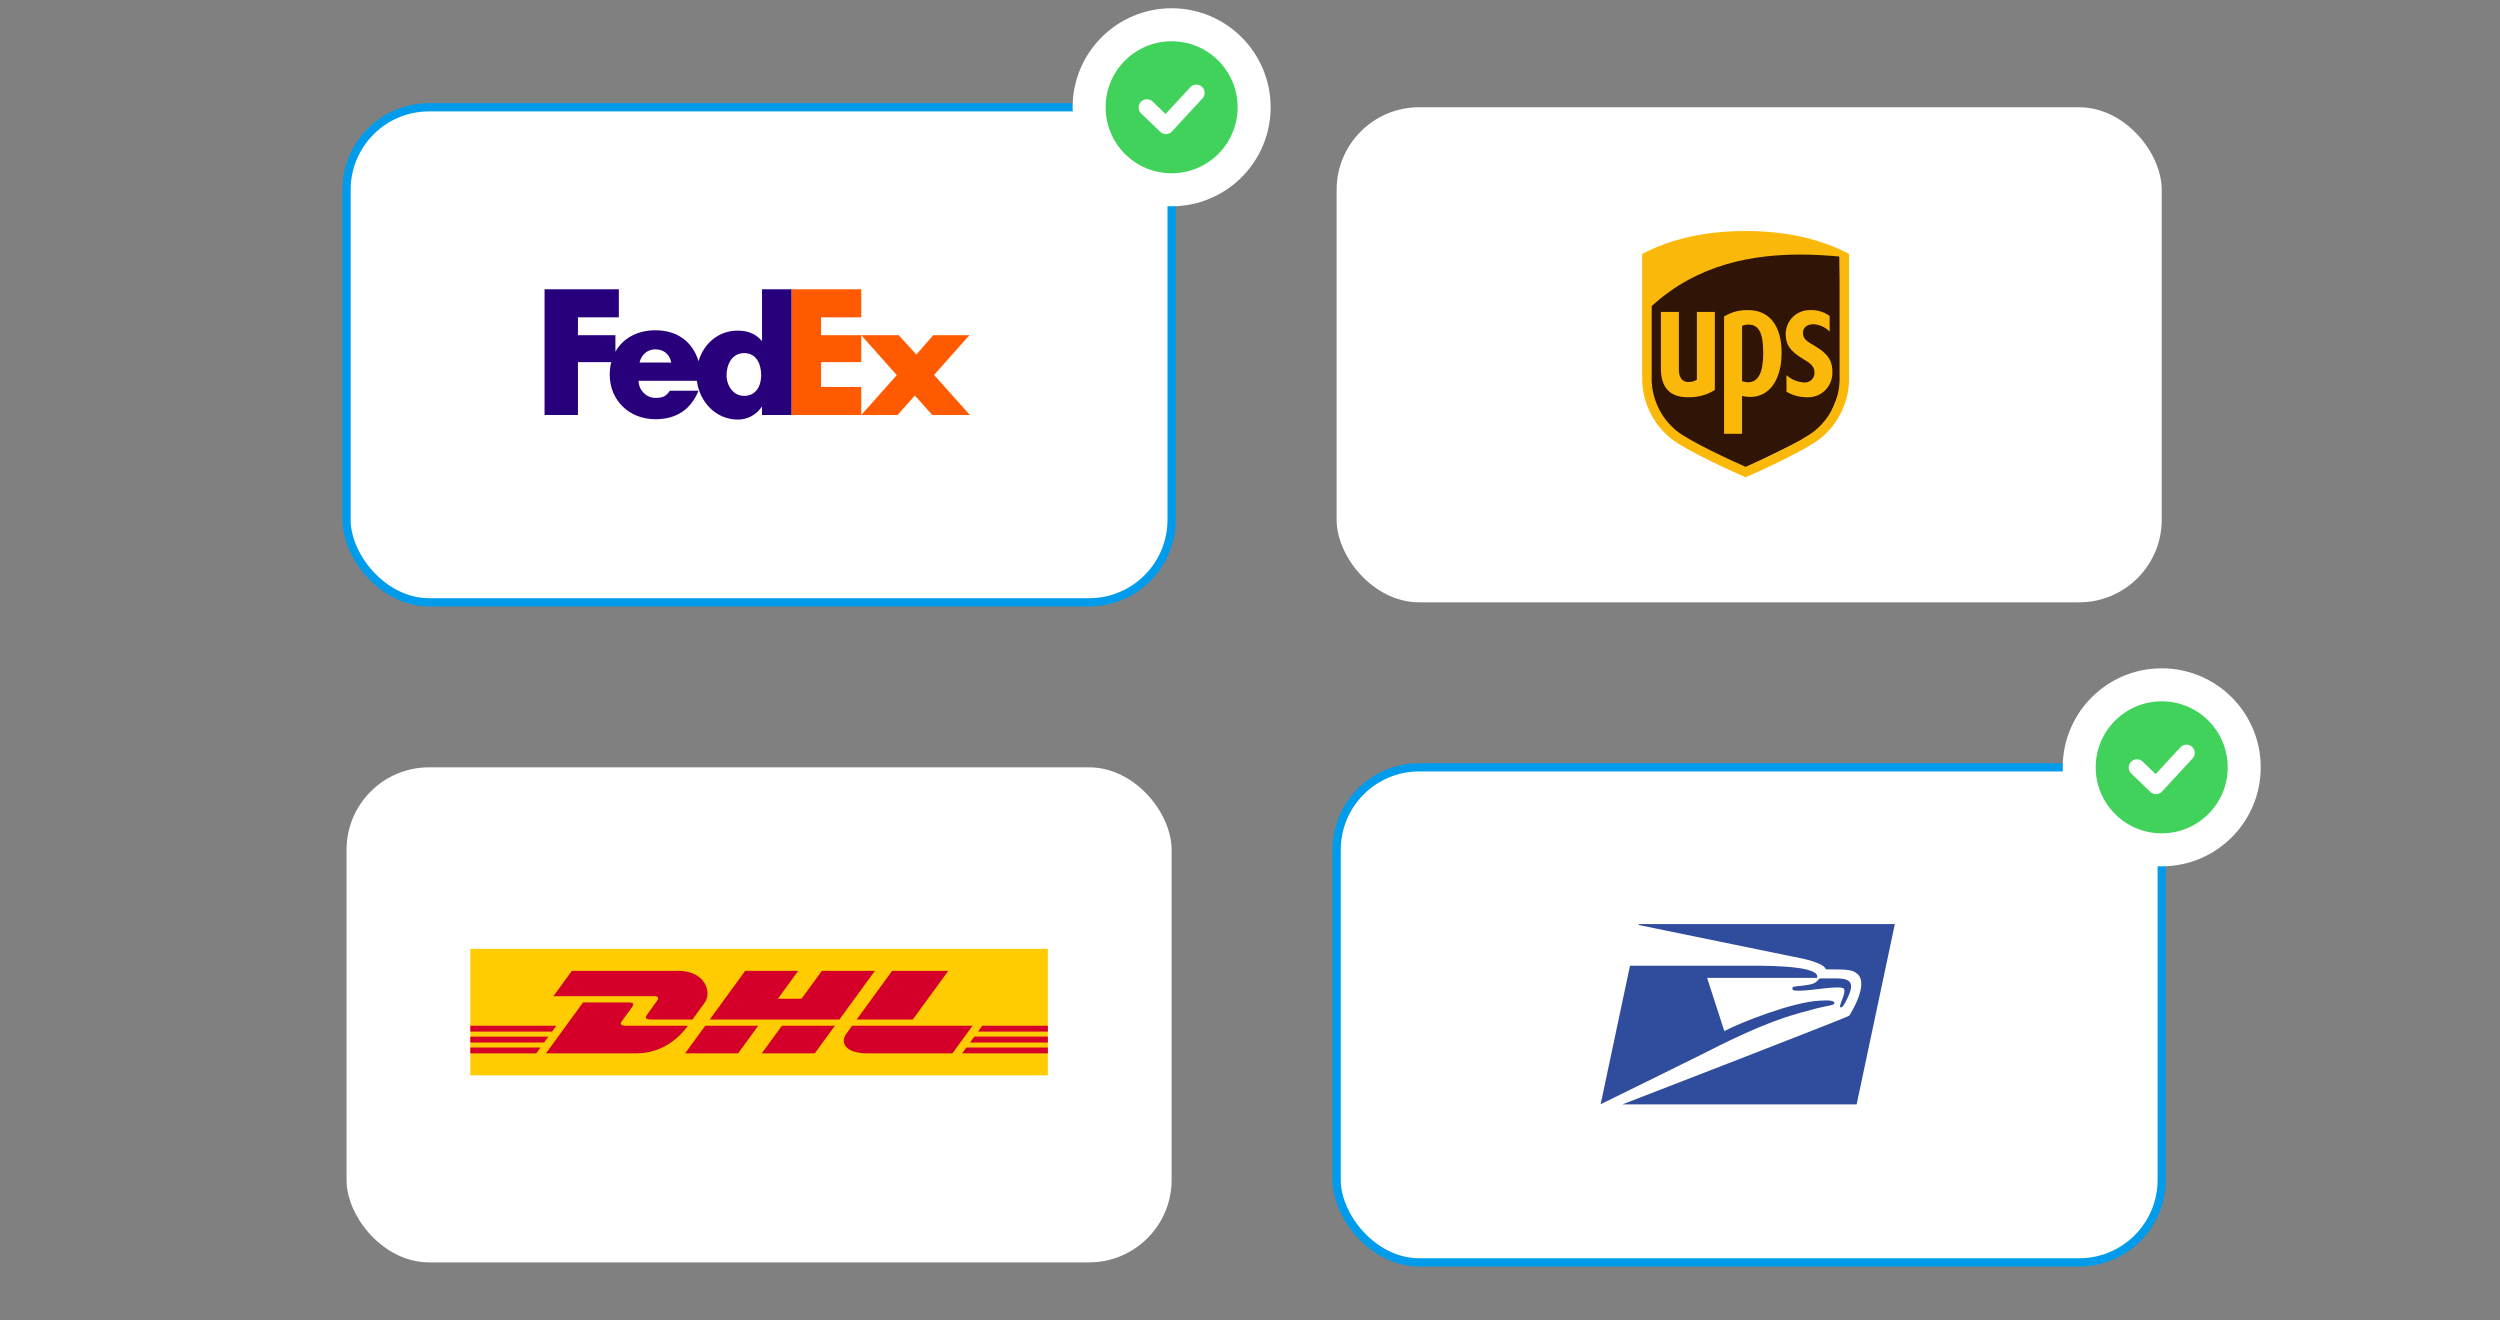<?xml version="1.0" encoding="UTF-8"?> <svg xmlns="http://www.w3.org/2000/svg" xmlns:xlink="http://www.w3.org/1999/xlink" width="303px" height="160px" viewBox="0 0 303 160" version="1.1"><rect x="0" y="0" width="303" height="160" fill="#808080" stroke="none"/><title>01-choose-carriers</title><g id="Page-1" stroke="none" stroke-width="1" fill="none" fill-rule="evenodd"><g id="LP-assets" transform="translate(-382, -2342)"><g id="01-choose-carriers" transform="translate(382, 2342)"><rect id="Rectangle-Copy-2" opacity="0.5" x="0" y="0" width="303" height="160"></rect><g id="Group-10" transform="translate(42, 3)"><rect id="Rectangle-Copy-13" stroke="#009ceb" fill="#FFFFFF" x="0" y="10" width="100" height="60" rx="10"></rect><rect id="Rectangle-Copy-21" fill="#FFFFFF" x="0" y="90" width="100" height="60" rx="10"></rect><rect id="Rectangle-Copy-19" fill="#FFFFFF" x="120" y="10" width="100" height="60" rx="10"></rect><rect id="Rectangle-Copy-18" stroke="#009ceb" fill="#FFFFFF" x="120" y="90" width="100" height="60" rx="10"></rect><g id="fedex" transform="translate(24, 32)" fill-rule="nonzero"><g id="Group" transform="translate(29.927, 0)" fill="#FF5A00"><path d="M17.065,15.299 L14.954,12.931 L12.861,15.299 L8.456,15.299 L12.761,10.463 L8.456,5.626 L12.998,5.626 L15.131,7.976 L17.184,5.626 L21.566,5.626 L17.283,10.443 L21.626,15.299 L17.065,15.299 Z M-0.001,15.299 L-0.001,0.061 L8.456,0.061 L8.456,3.457 L3.582,3.457 L3.582,5.626 L8.456,5.626 L8.456,8.894 L3.582,8.894 L3.582,11.894 L8.456,11.894 L8.456,15.299 L-0.001,15.299 Z" id="Shape"></path></g><path d="M26.357,0.061 L26.357,6.297 L26.317,6.297 C25.527,5.389 24.54,5.073 23.396,5.073 C21.05,5.073 19.283,6.669 18.663,8.777 C17.955,6.453 16.131,5.029 13.426,5.029 C11.229,5.029 9.494,6.015 8.588,7.622 L8.588,5.626 L4.048,5.626 L4.048,3.458 L9.003,3.458 L9.003,0.061 L0,0.061 L0,15.299 L4.048,15.299 L4.048,8.894 L8.082,8.894 C7.958,9.387 7.896,9.893 7.897,10.401 C7.897,13.578 10.325,15.811 13.425,15.811 C16.031,15.811 17.749,14.586 18.658,12.357 L15.189,12.357 C14.72,13.028 14.363,13.226 13.425,13.226 C12.338,13.226 11.4,12.277 11.4,11.153 L18.463,11.153 C18.769,13.678 20.736,15.854 23.435,15.854 C24.599,15.854 25.665,15.282 26.317,14.314 L26.356,14.314 L26.356,15.301 L29.925,15.301 L29.925,0.061 L26.357,0.061 L26.357,0.061 Z M11.512,8.94 C11.738,7.972 12.488,7.339 13.425,7.339 C14.457,7.339 15.17,7.952 15.357,8.94 L11.512,8.94 Z M24.191,12.98 C22.876,12.98 22.059,11.755 22.059,10.475 C22.059,9.107 22.77,7.793 24.191,7.793 C25.666,7.793 26.253,9.108 26.253,10.475 C26.253,11.772 25.631,12.98 24.191,12.98 Z" id="Shape" fill="#29007C"></path></g><g id="Group-41" transform="translate(15, 112)" fill-rule="nonzero"><polygon id="Path" fill="#FECC00" points="70 0 70 15.333 0 15.333 0 0"></polygon><path d="M22.57,6.385 C22.264,6.803 21.752,7.531 21.44,7.956 C21.282,8.172 20.997,8.564 21.943,8.564 C22.945,8.564 26.928,8.564 26.928,8.564 C26.928,8.564 27.731,7.46 28.405,6.536 C29.321,5.28 28.484,2.667 25.209,2.667 C22.278,2.667 12.311,2.667 12.311,2.667 L10.074,5.736 C10.074,5.736 21.668,5.736 22.263,5.736 C22.879,5.736 22.87,5.973 22.57,6.385 Z M18.908,9.321 C17.961,9.321 18.246,8.928 18.405,8.712 C18.716,8.287 19.236,7.567 19.542,7.149 C19.843,6.737 19.851,6.5 19.235,6.5 C18.64,6.5 13.66,6.5 13.66,6.5 L9.169,12.667 C9.169,12.667 17.191,12.667 20.122,12.667 C23.74,12.667 25.754,10.181 26.375,9.322 C26.375,9.321 19.909,9.321 18.908,9.321 Z M26.033,12.667 L32.459,12.667 L34.895,9.321 L28.47,9.322 C28.468,9.321 26.033,12.667 26.033,12.667 Z M42.612,2.667 L40.148,6.048 L37.28,6.048 L39.743,2.667 L33.32,2.667 L29.022,8.564 L44.739,8.564 L49.035,2.667 L42.612,2.667 Z M35.327,12.667 L41.75,12.667 L44.187,9.322 L37.764,9.322 C37.761,9.321 35.327,12.667 35.327,12.667 Z M0,10.641 L0,11.351 L8.949,11.351 L9.466,10.641 L0,10.641 Z M10.428,9.321 L0,9.321 L0,10.031 L9.91,10.031 L10.428,9.321 Z M0,12.667 L7.99,12.667 L8.505,11.96 L0,11.96 L0,12.667 Z M60.57,11.351 L70,11.351 L70,10.64 L61.088,10.64 L60.57,11.351 Z M59.612,12.667 L70,12.667 L70,11.96 L60.126,11.96 L59.612,12.667 Z M62.048,9.321 L61.531,10.032 L70,10.032 L70,9.321 L62.048,9.321 L62.048,9.321 Z M53.634,8.564 L57.932,2.667 L51.128,2.667 C51.126,2.667 46.828,8.564 46.828,8.564 L53.634,8.564 Z M46.277,9.321 C46.277,9.321 45.807,9.969 45.579,10.282 C44.773,11.382 45.486,12.667 48.119,12.667 C51.16,12.667 58.435,12.667 58.435,12.667 L60.872,9.322 L46.277,9.322 L46.277,9.321 Z" id="Shape" fill="#D50029"></path></g><g id="UPS-logo-Copy-3" transform="translate(157, 25)"><polygon id="Path_124" fill="#301506" points="0.683 8.901 0.792 21.217 3.559 24.635 11.86 29.029 22.061 24.038 24.177 18.992 23.959 2.661 16.254 2.443 8.224 3.745 0.901 7.977"></polygon><path d="M12.57,0 C7.734,0 3.516,0.936 0.033,2.781 L0.033,17.542 C-0.064,20.432 1.181,23.206 3.407,25.053 C5.456,26.734 11.794,29.505 12.57,29.841 C13.307,29.521 19.719,26.708 21.736,25.053 C23.961,23.205 25.206,20.432 25.108,17.542 L25.108,2.781 C21.624,0.936 17.407,0 12.57,0 Z M19.73,2.858 C21.172,2.877 22.587,2.967 23.956,3.093 L23.956,17.542 C24.056,20.087 22.965,22.535 21.005,24.162 C19.268,25.592 14.031,27.938 12.57,28.582 C11.089,27.928 5.84,25.553 4.134,24.162 C2.178,22.532 1.089,20.087 1.184,17.542 L1.184,9.1 C6.739,4.006 13.481,2.776 19.729,2.858 L19.73,2.858 Z M12.897,9.585 C11.862,9.549 10.839,9.818 9.956,10.36 L9.956,24.577 L12.137,24.577 L12.137,19.985 C12.457,20.073 12.787,20.115 13.119,20.109 C15.539,20.109 16.93,17.928 16.93,14.741 C16.93,11.554 15.498,9.586 12.896,9.586 L12.897,9.585 Z M20.353,9.585 C18.761,9.568 17.453,10.84 17.426,12.432 C17.43,13.592 17.753,14.46 19.552,15.515 C20.512,16.078 20.899,16.449 20.916,17.134 C20.935,17.479 20.8,17.815 20.547,18.05 C20.294,18.285 19.949,18.395 19.607,18.351 C18.832,18.296 18.098,17.983 17.521,17.463 L17.521,19.471 C18.247,19.905 19.075,20.138 19.92,20.147 C20.734,20.206 21.535,19.926 22.134,19.373 C22.733,18.82 23.076,18.044 23.083,17.229 C23.124,15.958 22.773,14.994 20.949,13.924 C20.136,13.447 19.494,13.133 19.515,12.339 C19.536,11.565 20.179,11.292 20.797,11.297 C21.539,11.337 22.238,11.657 22.752,12.193 L22.752,10.295 C22.059,9.791 21.214,9.54 20.359,9.586 L20.353,9.585 Z M2.299,9.803 L2.299,16.663 C2.299,18.975 3.392,20.145 5.551,20.145 C6.709,20.188 7.854,19.883 8.837,19.269 L8.837,9.806 L6.66,9.806 L6.66,18.028 C6.35,18.217 5.99,18.31 5.627,18.295 C4.628,18.295 4.479,17.378 4.479,16.76 L4.479,9.806 L2.298,9.806 L2.299,9.803 Z M12.911,11.341 C14.177,11.341 14.701,12.351 14.701,14.795 C14.701,17.18 14.102,18.332 12.848,18.332 C12.605,18.33 12.365,18.285 12.139,18.2 L12.139,11.5 C12.382,11.393 12.646,11.339 12.911,11.341 L12.911,11.341 Z" id="Path_125" fill="#FAB80A" fill-rule="nonzero"></path></g><g id="USPS_logo" transform="translate(152, 109)" fill="#304C9C"><path d="M4.608,0.11 C4.608,0.11 22.841,3.862 23.214,3.927 C27.404,4.673 27.273,5.485 27.273,5.485 C30.213,5.463 30.564,5.595 31.091,6.012 C32.626,7.306 30.125,11.102 30.125,11.102 C29.774,11.366 2.633,21.853 2.633,21.853 L31.025,21.853 L35.654,0 L4.63,0 L4.608,0.11 L4.608,0.11 Z" id="Path"></path><path d="M25.847,7.175 C25.43,7.372 24.355,7.482 23.85,7.526 C23.367,7.57 23.236,7.614 23.236,7.811 C23.236,7.987 23.301,8.074 24.004,8.074 C25.605,8.074 28.458,7.482 29.335,7.745 C29.796,7.899 29.423,8.711 29.05,9.764 C28.896,10.181 29.182,10.159 29.357,9.961 C29.533,9.786 30.257,8.425 30.345,7.723 C30.454,6.736 29.621,6.582 28.458,6.582 L26.615,6.582 C26.527,6.582 26.439,6.648 26.329,6.802 C26.198,6.955 26.11,7.043 25.847,7.175 L25.847,7.175 Z" id="Path"></path><path d="M3.554,5.046 L0,21.831 C0,21.831 10.905,16.478 12.243,15.798 C14.986,14.393 18.76,12.528 22.248,11.344 C22.907,11.124 25.781,10.247 27.426,9.939 C28.063,9.83 28.348,9.72 28.326,9.588 C28.304,9.237 27.668,9.215 26.549,9.281 C23.236,9.435 16.829,11.98 14.986,12.967 L12.901,6.517 L26.22,6.517 C26.812,4.849 18.343,5.068 18.079,5.046 L3.554,5.046 Z" id="Path"></path></g><g id="Group-21-Copy-2" transform="translate(90, 0)" stroke="#FFFFFF"><circle id="Oval" stroke-width="4" fill="#41D25C" cx="10" cy="10" r="10"></circle><polyline id="Path" stroke-width="2" stroke-linecap="round" stroke-linejoin="round" points="13 8.25 9.308 12.25 7 10.028"></polyline></g><g id="Group-21" transform="translate(210, 80)" stroke="#FFFFFF"><circle id="Oval" stroke-width="4" fill="#41D25C" cx="10" cy="10" r="10"></circle><polyline id="Path" stroke-width="2" stroke-linecap="round" stroke-linejoin="round" points="13 8.25 9.308 12.25 7 10.028"></polyline></g></g></g></g></g></svg> 